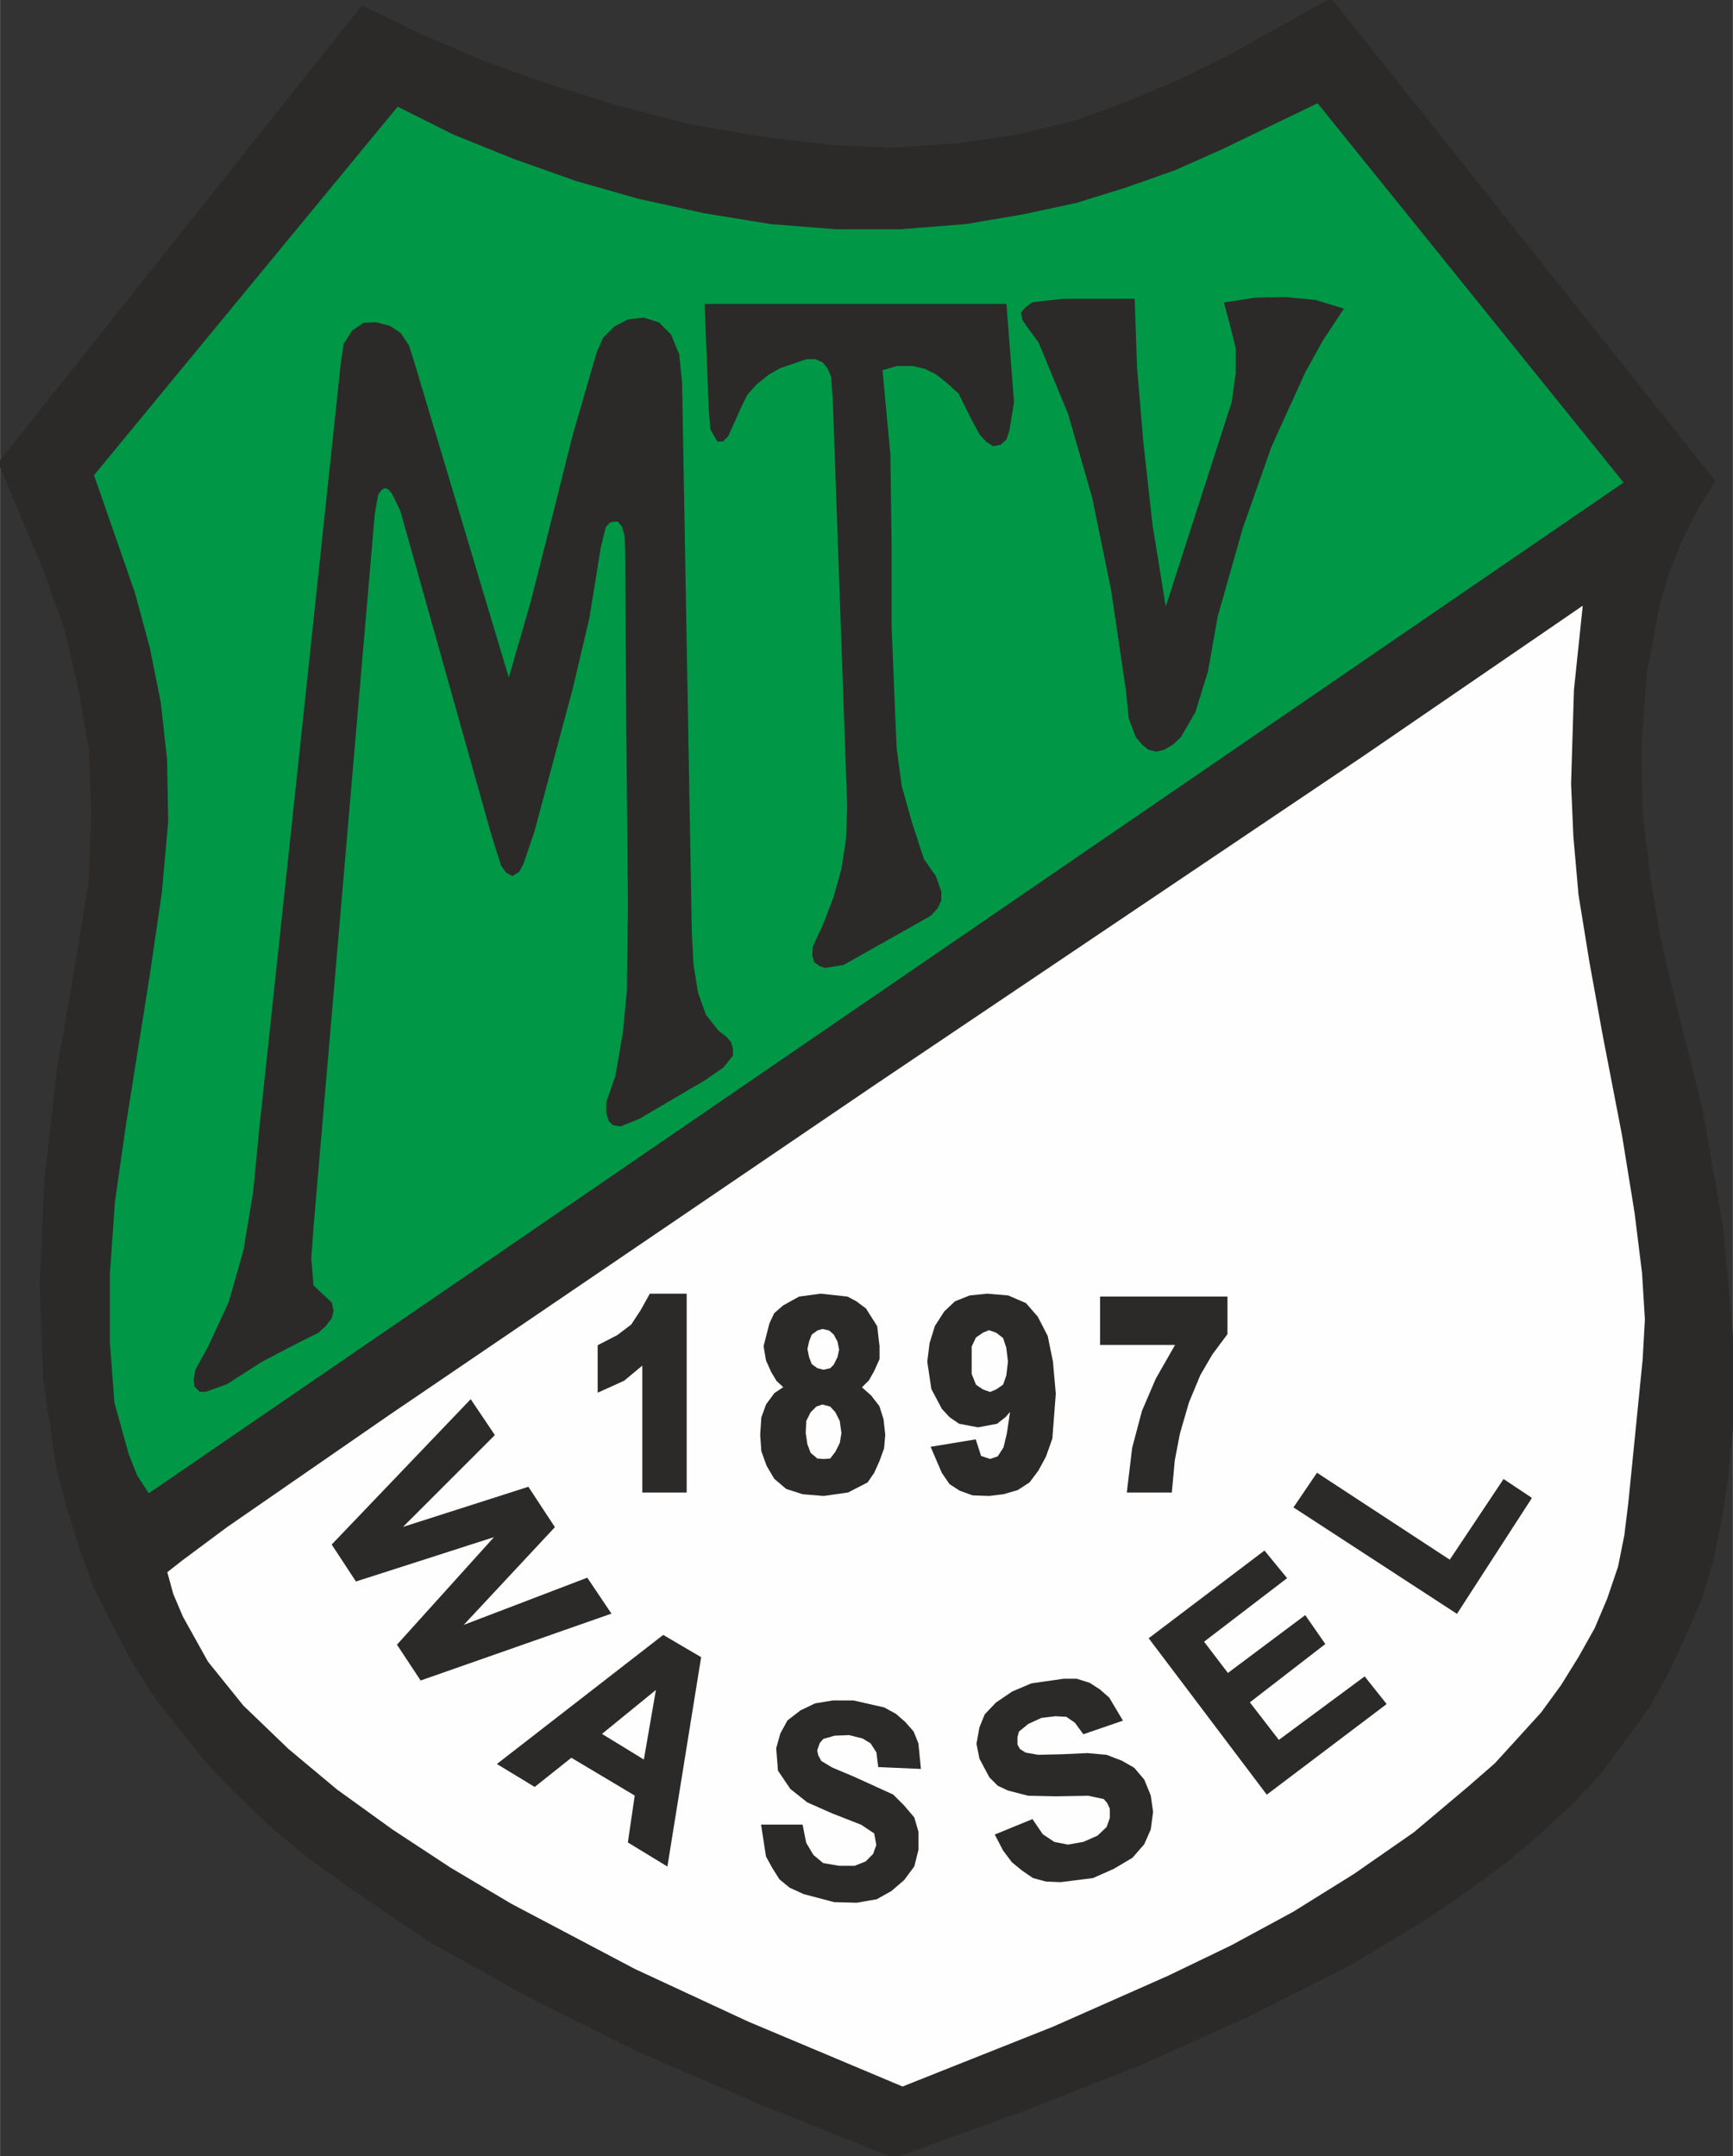 <?xml version="1.0" encoding="UTF-8"?>
<!DOCTYPE svg PUBLIC "-//W3C//DTD SVG 1.1//EN" "http://www.w3.org/Graphics/SVG/1.1/DTD/svg11.dtd">
<!-- Creator: CorelDRAW X5 -->
<svg xmlns="http://www.w3.org/2000/svg" xml:space="preserve" width="41.565mm" height="51.731mm" style="shape-rendering:geometricPrecision; text-rendering:geometricPrecision; image-rendering:optimizeQuality; fill-rule:evenodd; clip-rule:evenodd"
viewBox="0 0 3028 3769"
 xmlns:xlink="http://www.w3.org/1999/xlink">
 <rect x="0" y="0" width="3028" height="3769" fill="#333333" stroke="none"/>
 <defs>
  <style type="text/css">
   <![CDATA[
    .str0 {stroke:#2B2A29;stroke-width:5.551}
    .fil2 {fill:#009846}
    .fil0 {fill:#2B2A29}
    .fil1 {fill:#FEFEFE}
   ]]>
  </style>
 </defs>
 <g id="Ebene_x0020_1">
  <g id="_258201920">
   <polygon class="fil0 str0" points="1562,261 1675,253 1778,238 1877,214 1970,180 2061,142 2150,98 2325,0 2994,841 2964,889 2936,945 2914,1000 2897,1058 2875,1175 2866,1295 2867,1416 2880,1527 2897,1630 2917,1719 2972,1939 3008,2145 3025,2331 3028,2419 3025,2502 3017,2580 3006,2655 2991,2728 2970,2797 2942,2861 2912,2925 2878,2986 2837,3042 2794,3100 2744,3153 2691,3202 2631,3253 2567,3300 2500,3347 2352,3436 2181,3522 1995,3606 1789,3687 1562,3769 1330,3676 1114,3583 922,3487 750,3391 603,3291 534,3241 470,3187 414,3133 361,3078 314,3019 269,2961 231,2900 197,2836 166,2773 141,2705 119,2634 100,2561 78,2409 72,2242 80,2064 102,1870 138,1662 158,1537 162,1419 158,1309 139,1202 116,1102 81,1003 0,809 633,13 728,59 836,106 953,148 1075,186 1200,219 1327,241 1448,256 "/>
   <g>
    <polygon class="fil1 str0" points="2769,1053 2381,1319 1527,1894 677,2472 395,2667 317,2725 289,2747 300,2787 317,2827 361,2906 423,2983 502,3059 587,3130 684,3200 786,3267 892,3330 1108,3444 1306,3536 1577,3650 1680,3609 1841,3545 2042,3456 2152,3403 2261,3344 2367,3278 2472,3205 2567,3125 2614,3084 2655,3039 2695,2995 2730,2947 2761,2897 2789,2847 2811,2795 2830,2739 2841,2684 2848,2627 2866,2447 2873,2377 2877,2306 2872,2225 2859,2120 2837,1984 2803,1808 2780,1681 2761,1564 2752,1462 2748,1370 2753,1206 "/>
    <g>
     <polygon class="fil2 str0" points="2841,844 2303,177 2133,259 2052,295 1967,325 1880,352 1787,372 1687,389 1573,398 1462,398 1347,389 1231,370 1117,345 1008,314 898,275 794,233 694,183 161,830 233,1037 259,1133 278,1228 289,1327 291,1436 280,1559 259,1703 217,1967 198,2100 189,2228 189,2345 197,2452 222,2542 237,2580 259,2614 "/>
     <polygon class="fil0 str0" points="1817,597 1797,570 1789,558 1787,547 1794,539 1805,531 1858,525 1980,525 1984,642 1995,773 2011,917 2036,1072 2155,703 2162,652 2162,609 2153,572 2142,531 2194,523 2247,522 2298,527 2344,541 2309,594 2278,650 2219,780 2169,922 2125,1077 2108,1173 2086,1244 2061,1287 2047,1300 2033,1308 2020,1311 2008,1308 1998,1300 1987,1287 1975,1255 1970,1206 1944,1030 1911,869 1869,723 "/>
     <polygon class="fil0 str0" points="1291,714 1270,761 1262,769 1255,769 1244,750 1241,714 1234,534 1756,534 1769,703 1761,752 1756,767 1747,775 1736,777 1725,770 1714,758 1702,736 1677,686 1656,667 1637,652 1617,642 1595,637 1567,637 1539,645 1553,795 1555,944 1555,1091 1561,1241 1564,1309 1573,1375 1591,1439 1612,1503 1633,1533 1642,1559 1642,1573 1636,1586 1625,1598 1606,1609 1473,1684 1442,1689 1433,1686 1425,1680 1422,1670 1423,1655 1441,1616 1459,1569 1473,1519 1481,1466 1483,1408 1458,703 1455,658 1448,642 1439,631 1425,625 1409,625 1362,641 1341,653 1320,670 1303,689 "/>
     <polygon class="fil0 str0" points="366,2355 344,2395 341,2411 342,2422 350,2430 359,2430 395,2417 456,2378 519,2345 555,2327 567,2316 577,2303 580,2291 577,2278 564,2266 545,2248 541,2200 545,2144 652,898 658,864 664,855 672,850 680,853 687,861 702,892 861,1458 878,1512 886,1523 895,1528 905,1522 912,1509 931,1453 998,1203 1027,1080 1047,956 1056,920 1064,911 1072,909 1081,909 1089,919 1094,936 1095,958 1097,1269 1100,1581 1098,1733 1091,1805 1078,1881 1062,1927 1062,1945 1066,1958 1072,1964 1084,1966 1116,1953 1230,1886 1262,1864 1278,1844 1278,1834 1275,1823 1267,1814 1253,1803 1231,1775 1217,1736 1209,1687 1206,1631 1189,669 1184,620 1170,586 1159,575 1150,566 1125,558 1098,561 1075,573 1056,592 1045,617 1003,762 967,906 930,1052 889,1194 720,630 712,605 698,584 680,572 656,566 636,567 617,580 603,602 598,636 527,1305 456,1970 445,2083 428,2186 402,2277 "/>
    </g>
    <g>
     <polygon class="fil0 str0" points="583,2700 822,2450 861,2508 694,2675 922,2602 966,2669 800,2847 1025,2761 1064,2819 736,2934 697,2875 872,2681 623,2761 "/>
     <polygon class="fil0 str0" points="1164,3258 1100,3219 1112,3137 998,3069 934,3120 873,3083 1159,2861 1222,2898 "/>
     <polygon class="fil1 str0" points="1127,3080 1150,2947 1047,3031 "/>
     <polygon class="fil0 str0" points="1333,3192 1400,3192 1406,3222 1419,3244 1437,3259 1466,3264 1494,3264 1514,3256 1528,3242 1534,3225 1530,3203 1506,3187 1455,3167 1412,3148 1383,3125 1362,3094 1359,3056 1366,3031 1378,3009 1400,2992 1425,2980 1455,2975 1491,2975 1544,2987 1564,2998 1580,3012 1594,3028 1602,3048 1606,3089 1537,3086 1534,3062 1523,3045 1508,3036 1484,3030 1458,3031 1437,3037 1430,3045 1425,3059 1427,3069 1433,3080 1453,3092 1491,3108 1559,3139 1578,3158 1595,3178 1602,3202 1602,3233 1595,3261 1578,3284 1556,3303 1531,3317 1497,3323 1458,3322 1405,3308 1381,3297 1364,3283 1352,3264 1341,3244 "/>
     <polygon class="fil0 str0" points="1742,3208 1803,3183 1820,3208 1841,3222 1866,3227 1894,3222 1919,3211 1936,3195 1942,3178 1942,3161 1937,3150 1930,3142 1902,3136 1845,3137 1797,3136 1762,3127 1745,3119 1731,3105 1714,3073 1709,3048 1714,3020 1723,2998 1742,2978 1770,2959 1803,2945 1859,2937 1881,2937 1903,2944 1920,2955 1936,2969 1958,3006 1894,3028 1880,3009 1864,2998 1844,2997 1819,3000 1795,3011 1778,3025 1775,3036 1775,3050 1780,3059 1791,3066 1814,3070 1856,3069 1900,3067 1933,3070 1959,3080 1980,3092 1997,3112 2008,3139 2012,3167 2008,3197 1997,3222 1977,3245 1945,3264 1909,3280 1853,3287 1828,3286 1806,3280 1787,3267 1770,3253 1755,3233 "/>
     <polygon class="fil0 str0" points="2214,3133 2011,2864 2209,2714 2245,2758 2100,2869 2145,2928 2280,2827 2312,2873 2180,2975 2234,3045 2384,2934 2419,2978 "/>
     <polygon class="fil0 str0" points="2545,2817 2264,2634 2302,2578 2534,2730 2628,2589 2673,2619 "/>
     <polygon class="fil0 str0" points="1197,2264 1197,2606 1125,2606 1125,2381 1089,2411 1047,2430 1047,2353 1080,2336 1105,2317 1122,2291 1137,2264 "/>
     <polygon class="fil0 str0" points="1373,2425 1359,2412 1350,2397 1341,2377 1337,2353 1347,2314 1355,2297 1370,2284 1397,2269 1434,2264 1480,2269 1495,2277 1511,2289 1530,2319 1534,2353 1534,2375 1525,2395 1516,2411 1502,2425 1520,2441 1534,2459 1541,2481 1544,2508 1542,2531 1534,2553 1525,2573 1514,2589 1481,2606 1439,2612 1403,2609 1375,2600 1355,2583 1342,2561 1333,2536 1331,2508 1333,2478 1341,2456 1355,2437 "/>
     <polygon class="fil1 str0" points="1408,2358 1411,2373 1416,2386 1427,2394 1439,2397 1452,2394 1459,2387 1466,2373 1469,2359 1466,2344 1459,2331 1450,2323 1437,2320 1427,2323 1416,2331 1411,2344 "/>
     <polygon class="fil1 str0" points="1405,2505 1408,2525 1414,2541 1427,2552 1439,2553 1452,2552 1462,2539 1470,2523 1473,2505 1470,2483 1462,2467 1452,2456 1437,2452 1425,2456 1414,2467 1406,2483 "/>
     <polygon class="fil0 str0" points="1630,2531 1703,2519 1712,2547 1730,2553 1745,2548 1756,2531 1762,2506 1769,2459 1755,2475 1741,2486 1709,2492 1677,2486 1661,2475 1648,2461 1630,2427 1623,2380 1627,2348 1636,2319 1652,2294 1670,2277 1695,2267 1725,2264 1761,2267 1791,2280 1811,2303 1828,2336 1837,2380 1842,2436 1836,2514 1825,2545 1812,2569 1797,2589 1777,2602 1753,2609 1728,2612 1700,2611 1678,2603 1661,2592 1648,2573 "/>
     <polygon class="fil1 str0" points="1764,2380 1761,2355 1755,2337 1742,2327 1728,2322 1716,2327 1703,2336 1695,2353 1695,2377 1695,2402 1703,2422 1716,2431 1730,2436 1742,2431 1755,2422 1761,2405 "/>
     <polygon class="fil0 str0" points="1925,2269 2142,2269 2142,2331 2116,2366 2095,2402 2075,2450 2059,2505 2050,2552 2045,2606 1972,2606 1981,2531 1998,2467 2022,2411 2058,2348 1925,2348 "/>
    </g>
   </g>
  </g>
 </g>
</svg>
